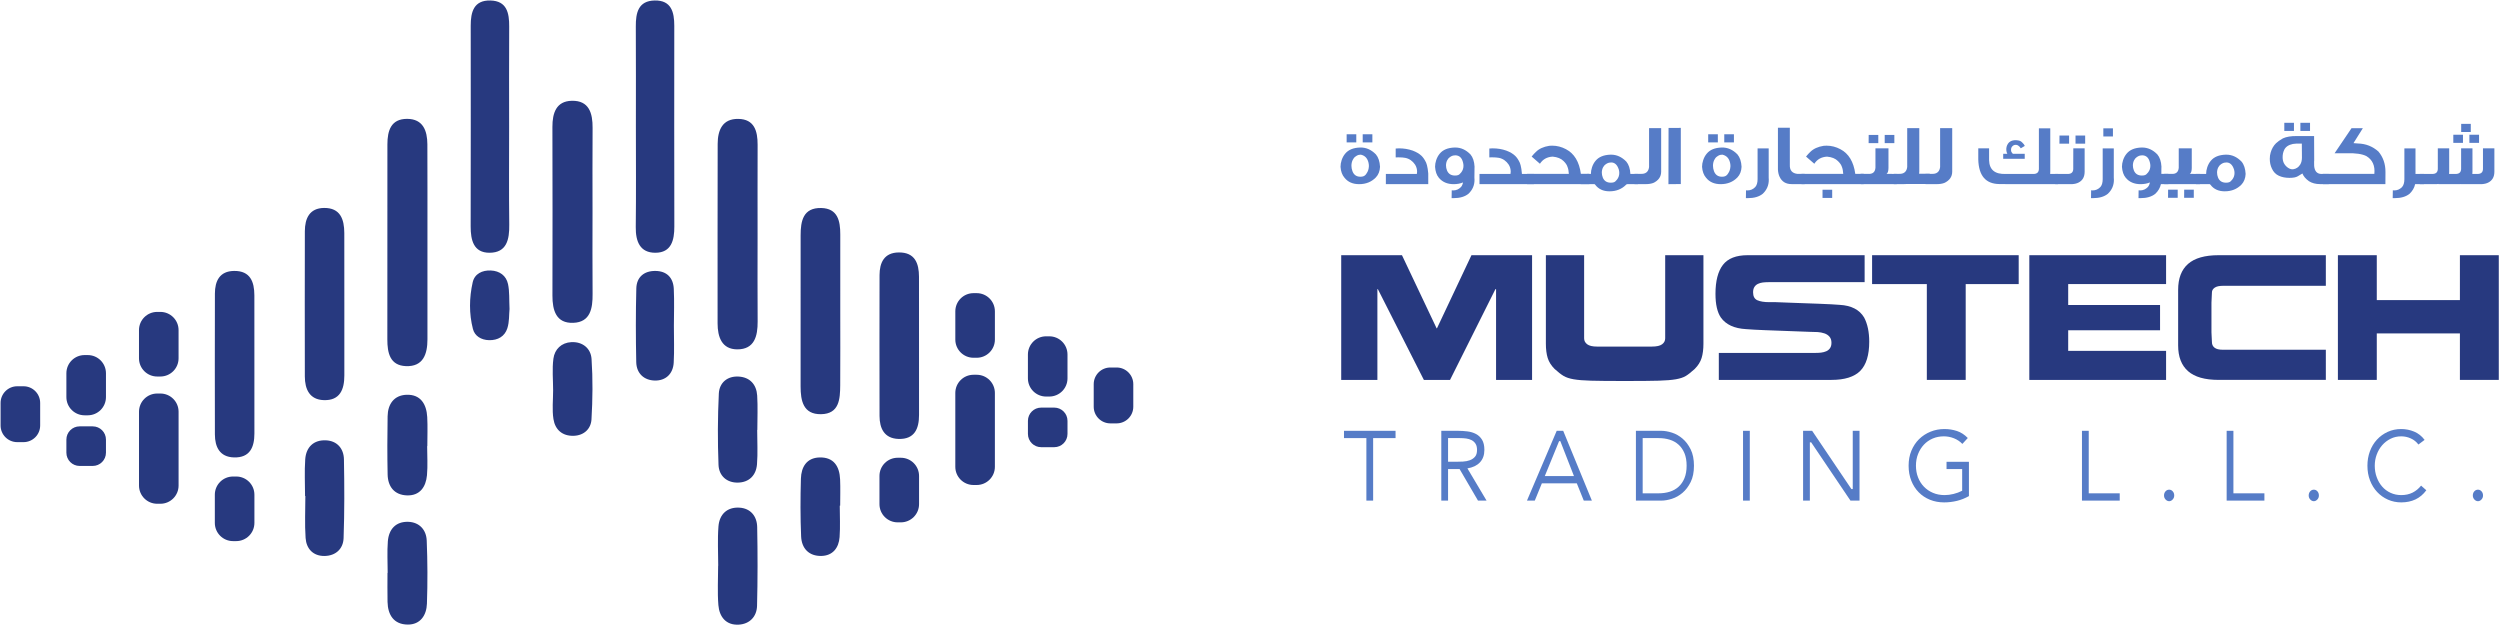 <?xml version="1.0" encoding="UTF-8" standalone="no"?>
<!-- Created with Inkscape (http://www.inkscape.org/) -->

<svg
   version="1.1"
   id="svg2"
   xml:space="preserve"
   width="266.667"
   height="66.667"
   viewBox="0 0 266.667 66.667"
   sodipodi:docname="mustech logo24.ai"
   xmlns:inkscape="http://www.inkscape.org/namespaces/inkscape"
   xmlns:sodipodi="http://sodipodi.sourceforge.net/DTD/sodipodi-0.dtd"
   xmlns="http://www.w3.org/2000/svg"
   xmlns:svg="http://www.w3.org/2000/svg"><defs
     id="defs6"><clipPath
       clipPathUnits="userSpaceOnUse"
       id="clipPath20"><path
         d="M 0,50 H 200 V 0 H 0 Z"
         id="path18" /></clipPath></defs><sodipodi:namedview
     id="namedview4"
     pagecolor="#ffffff"
     bordercolor="#666666"
     borderopacity="1.0"
     inkscape:pageshadow="2"
     inkscape:pageopacity="0.0"
     inkscape:pagecheckerboard="0" /><g
     id="g8"
     inkscape:groupmode="layer"
     inkscape:label="mustech logo24"
     transform="matrix(1.333,0,0,-1.333,0,66.667)"><g
       id="g10"
       transform="translate(116.033,19.613)"><path
         d="M 0,0 H -2.095 L -5.776,7.262 H -5.814 V 0 h -2.895 v 9.979 h 4.862 l 2.755,-5.815 0.038,-0.051 2.768,5.866 h 4.85 V 0 H 3.682 V 7.262 H 3.631 Z"
         style="fill:#27397f;fill-opacity:1;fill-rule:nonzero;stroke:none"
         id="path12" /></g><g
       id="g14"><g
         id="g16"
         clip-path="url(#clipPath20)"><g
           id="g22"
           transform="translate(126.762,29.592)"><path
             d="m 0,0 v -6.652 c 0,-0.196 0.082,-0.354 0.247,-0.477 0.165,-0.122 0.421,-0.183 0.768,-0.183 h 4.419 c 0.372,0 0.64,0.061 0.805,0.183 0.165,0.123 0.248,0.281 0.248,0.477 V 0 h 3.06 V -7.084 C 9.547,-7.532 9.498,-7.914 9.4,-8.228 9.304,-8.54 9.119,-8.832 8.849,-9.103 8.561,-9.365 8.321,-9.554 8.131,-9.668 7.94,-9.782 7.678,-9.869 7.344,-9.928 7.01,-9.987 6.548,-10.025 5.96,-10.042 5.372,-10.06 4.469,-10.067 3.25,-10.067 c -1.211,0 -2.112,0.007 -2.704,0.025 -0.593,0.017 -1.057,0.055 -1.391,0.114 -0.335,0.059 -0.6,0.148 -0.8,0.267 -0.199,0.118 -0.438,0.304 -0.717,0.558 -0.271,0.271 -0.455,0.563 -0.552,0.875 -0.098,0.314 -0.147,0.696 -0.147,1.144 V 0 Z"
             style="fill:#27397f;fill-opacity:1;fill-rule:nonzero;stroke:none"
             id="path24" /></g><g
           id="g26"
           transform="translate(149.576,22.673)"><path
             d="M 0,0 C 0,-1.075 -0.24,-1.854 -0.718,-2.337 -1.196,-2.818 -1.964,-3.06 -3.022,-3.06 h -9.014 v 2.159 h 7.693 c 0.178,0 0.341,0.007 0.489,0.024 0.149,0.018 0.287,0.054 0.413,0.108 0.127,0.055 0.228,0.138 0.304,0.248 0.076,0.11 0.115,0.254 0.115,0.431 0,0.203 -0.053,0.366 -0.159,0.489 -0.106,0.123 -0.243,0.212 -0.413,0.267 -0.169,0.055 -0.344,0.089 -0.526,0.102 -0.182,0.012 -0.404,0.019 -0.667,0.019 -0.161,0.009 -0.613,0.025 -1.359,0.051 -1.167,0.042 -1.9,0.07 -2.196,0.082 -0.296,0.013 -0.575,0.025 -0.838,0.038 -0.262,0.013 -0.486,0.027 -0.673,0.045 -0.939,0.051 -1.612,0.359 -2.018,0.927 -0.288,0.423 -0.432,1.053 -0.432,1.891 0,1.033 0.199,1.807 0.597,2.324 0.398,0.516 1.058,0.774 1.98,0.774 h 9.358 V 4.761 H -8.063 C -8.231,4.761 -8.384,4.752 -8.52,4.735 -8.655,4.718 -8.782,4.683 -8.9,4.627 -9.019,4.572 -9.114,4.489 -9.186,4.38 -9.258,4.27 -9.294,4.126 -9.294,3.948 c 0,-0.322 0.114,-0.533 0.343,-0.635 0.228,-0.101 0.546,-0.152 0.952,-0.152 h 0.267 0.253 C -7.326,3.153 -6.882,3.136 -6.146,3.11 -5.13,3.076 -4.425,3.051 -4.031,3.034 -3.638,3.017 -3.306,3.002 -3.035,2.99 -2.764,2.977 -2.54,2.962 -2.361,2.945 -1.431,2.894 -0.779,2.556 -0.406,1.93 -0.136,1.413 0,0.77 0,0"
             style="fill:#27397f;fill-opacity:1;fill-rule:nonzero;stroke:none"
             id="path28" /></g><g
           id="g30"
           transform="translate(157.295,19.613)"><path
             d="M 0,0 H -3.11 V 7.667 H -7.49 V 9.979 H 4.241 V 7.667 H 0 Z"
             style="fill:#27397f;fill-opacity:1;fill-rule:nonzero;stroke:none"
             id="path32" /></g><g
           id="g34"
           transform="translate(173.33,21.936)"><path
             d="m 0,0 v -2.324 h -7.656 -3.073 -0.215 v 9.979 h 0.128 3.16 H 0 V 5.345 H -7.833 V 3.669 h 7.351 V 1.65 H -7.833 V 0 Z"
             style="fill:#27397f;fill-opacity:1;fill-rule:nonzero;stroke:none"
             id="path36" /></g><g
           id="g38"
           transform="translate(174.295,25.39)"><path
             d="m 0,0 v 1.435 c 0,0.913 0.265,1.603 0.793,2.069 0.529,0.465 1.345,0.698 2.444,0.698 h 8.582 V 1.752 H 3.58 C 3.284,1.752 3.063,1.701 2.92,1.6 2.776,1.498 2.704,1.371 2.704,1.219 L 2.666,0.393 v -2.361 l 0.038,-0.787 c 0,-0.186 0.069,-0.335 0.209,-0.444 0.14,-0.111 0.362,-0.165 0.667,-0.165 h 8.239 V -5.776 H 3.237 c -1.099,0 -1.915,0.232 -2.444,0.698 C 0.265,-4.613 0,-3.928 0,-3.021 v 1.447 z"
             style="fill:#27397f;fill-opacity:1;fill-rule:nonzero;stroke:none"
             id="path40" /></g><g
           id="g42"
           transform="translate(190.19,23.333)"><path
             d="M 0,0 V -3.72 H -3.111 V 6.258 H 0 V 2.666 H 6.652 V 6.258 H 9.763 V -3.72 H 6.652 V 0 Z"
             style="fill:#27397f;fill-opacity:1;fill-rule:nonzero;stroke:none"
             id="path44" /></g><path
           d="m 109.044,39.269 h 0.773 v -0.652 h -0.773 z m -0.587,-1.79 c -0.087,-0.06 -0.159,-0.151 -0.218,-0.275 -0.064,-0.137 -0.097,-0.289 -0.097,-0.457 0,-0.14 0.026,-0.282 0.079,-0.429 0.11,-0.298 0.324,-0.447 0.638,-0.447 0.099,0 0.181,0.012 0.245,0.038 0.102,0.041 0.186,0.117 0.25,0.229 0.115,0.158 0.176,0.353 0.185,0.585 0,0.092 -0.012,0.189 -0.036,0.29 -0.087,0.346 -0.29,0.554 -0.611,0.624 -0.028,0 -0.058,-0.003 -0.088,-0.01 -0.102,0 -0.218,-0.049 -0.347,-0.148 m -0.699,1.79 h 0.772 v -0.652 h -0.772 z m 2.337,-3.455 c -0.349,-0.359 -0.794,-0.538 -1.337,-0.538 -0.507,0 -0.896,0.169 -1.167,0.509 -0.192,0.219 -0.299,0.513 -0.323,0.881 0,0.174 0.03,0.353 0.091,0.538 0.069,0.2 0.162,0.371 0.283,0.513 0.256,0.312 0.654,0.475 1.194,0.491 0.473,0.013 0.893,-0.171 1.264,-0.552 0.197,-0.235 0.306,-0.565 0.329,-0.99 -0.016,-0.35 -0.127,-0.633 -0.334,-0.852"
           style="fill:#567cc7;fill-opacity:1;fill-rule:nonzero;stroke:none"
           id="path46" /><g
           id="g48"
           transform="translate(111.683,38.127)"><path
             d="m 0,0 c 0.086,0.01 0.174,0.015 0.264,0.015 0.389,0 0.755,-0.061 1.097,-0.181 C 1.663,-0.28 1.9,-0.421 2.073,-0.59 2.209,-0.723 2.329,-0.903 2.435,-1.128 2.483,-1.236 2.527,-1.406 2.564,-1.637 2.592,-1.812 2.606,-1.931 2.606,-1.995 v -0.852 h -3.392 v 0.815 h 2.48 c 0.012,0.05 0.019,0.109 0.019,0.176 0,0.203 -0.053,0.39 -0.157,0.561 -0.202,0.298 -0.462,0.482 -0.784,0.548 -0.15,0.029 -0.331,0.042 -0.541,0.042 C 0.157,-0.705 0.08,-0.706 0,-0.709 Z"
             style="fill:#567cc7;fill-opacity:1;fill-rule:nonzero;stroke:none"
             id="path50" /></g><g
           id="g52"
           transform="translate(116.024,37.442)"><path
             d="m 0,0 c -0.087,-0.057 -0.159,-0.141 -0.218,-0.252 -0.065,-0.127 -0.097,-0.267 -0.097,-0.419 0,-0.13 0.026,-0.262 0.079,-0.395 0.111,-0.273 0.324,-0.41 0.638,-0.41 0.099,0 0.181,0.011 0.245,0.034 0.078,0.025 0.161,0.095 0.25,0.209 0.124,0.155 0.186,0.335 0.186,0.538 0,0.085 -0.013,0.174 -0.037,0.266 C 0.956,-0.054 0.753,0.136 0.435,0.143 0.407,0.143 0.377,0.139 0.347,0.133 0.245,0.133 0.129,0.089 0,0 M 1.046,-2.028 C 0.823,-2.121 0.575,-2.166 0.301,-2.166 c -0.506,0 -0.902,0.169 -1.186,0.509 -0.178,0.21 -0.28,0.503 -0.305,0.882 0,0.173 0.031,0.353 0.092,0.537 0.069,0.2 0.162,0.371 0.283,0.514 0.256,0.311 0.654,0.474 1.194,0.491 h 0.046 c 0.454,0 0.859,-0.185 1.218,-0.553 0.197,-0.235 0.307,-0.565 0.328,-0.989 0,-0.03 -0.001,-0.058 -0.004,-0.087 L 1.958,-1.638 c 0.006,-0.06 0.009,-0.119 0.009,-0.176 0,-0.441 -0.16,-0.814 -0.482,-1.118 C 1.198,-3.167 0.799,-3.285 0.286,-3.285 H 0.134 l 0.01,0.629 c 0.039,-0.007 0.078,-0.011 0.115,-0.011 0.244,0 0.452,0.092 0.625,0.272 0.08,0.092 0.134,0.215 0.162,0.367"
             style="fill:#567cc7;fill-opacity:1;fill-rule:nonzero;stroke:none"
             id="path54" /></g><g
           id="g56"
           transform="translate(118.389,35.281)"><path
             d="M 0,0 V 0.814 H 2.48 C 2.493,0.864 2.499,0.923 2.499,0.99 2.499,1.193 2.447,1.38 2.342,1.552 2.142,1.85 1.881,2.033 1.561,2.1 1.409,2.127 1.229,2.142 1.019,2.142 0.944,2.142 0.867,2.141 0.787,2.137 v 0.71 C 0.874,2.856 0.962,2.861 1.051,2.861 1.439,2.861 1.806,2.801 2.147,2.68 2.45,2.566 2.688,2.425 2.86,2.256 2.996,2.123 3.117,1.944 3.222,1.718 3.271,1.61 3.314,1.44 3.352,1.209 3.379,1.035 3.393,0.916 3.393,0.852 V 0.814 H 4.355 L 4.355,0 Z"
             style="fill:#567cc7;fill-opacity:1;fill-rule:nonzero;stroke:none"
             id="path58" /></g><g
           id="g60"
           transform="translate(122.198,35.281)"><path
             d="M 0,0 V 0.818 H 3.342 C 3.329,1.047 3.294,1.233 3.234,1.375 3.188,1.528 3.084,1.683 2.921,1.842 2.72,2.045 2.428,2.164 2.045,2.199 1.595,2.174 1.256,1.983 1.027,1.628 L 0.365,2.204 C 0.482,2.35 0.594,2.472 0.698,2.57 0.955,2.828 1.314,2.992 1.777,3.065 1.854,3.072 1.932,3.075 2.009,3.075 2.391,3.075 2.759,2.981 3.11,2.794 3.776,2.445 4.174,1.787 4.304,0.818 L 4.979,0.823 V 0 Z"
             style="fill:#567cc7;fill-opacity:1;fill-rule:nonzero;stroke:none"
             id="path62" /></g><g
           id="g64"
           transform="translate(128.492,36.87)"><path
             d="m 0,0 c -0.087,-0.057 -0.159,-0.141 -0.218,-0.252 -0.064,-0.127 -0.096,-0.267 -0.096,-0.419 0,-0.13 0.025,-0.262 0.078,-0.395 0.111,-0.273 0.324,-0.41 0.639,-0.41 0.099,0 0.18,0.011 0.245,0.034 0.078,0.025 0.161,0.095 0.25,0.209 0.123,0.155 0.185,0.335 0.185,0.538 0,0.086 -0.013,0.174 -0.037,0.266 C 0.926,-0.048 0.722,0.143 0.436,0.143 0.407,0.143 0.378,0.14 0.348,0.133 0.245,0.133 0.13,0.089 0,0 M 2.578,-1.59 H 1.772 C 1.708,-1.59 1.663,-1.603 1.639,-1.628 1.29,-1.986 0.844,-2.166 0.301,-2.166 c -0.506,0 -0.89,0.18 -1.153,0.538 -0.024,0.032 -0.056,0.045 -0.096,0.038 h -1.056 v 0.814 h 0.815 c 0,0.174 0.031,0.354 0.092,0.538 0.068,0.2 0.161,0.371 0.283,0.514 0.255,0.311 0.654,0.474 1.194,0.491 h 0.046 c 0.453,0 0.859,-0.185 1.218,-0.553 0.197,-0.235 0.306,-0.565 0.328,-0.99 h 0.606 z"
             style="fill:#567cc7;fill-opacity:1;fill-rule:nonzero;stroke:none"
             id="path66" /></g><g
           id="g68"
           transform="translate(131.959,39.76)"><path
             d="m 0,0 h 0.967 v -3.48 c 0,-0.41 -0.212,-0.713 -0.638,-0.909 -0.167,-0.06 -0.355,-0.091 -0.565,-0.091 h -0.93 v 0.819 h 0.389 c 0.061,-0.006 0.148,-0.005 0.258,0.005 0.306,0.031 0.479,0.212 0.519,0.543 z"
             style="fill:#567cc7;fill-opacity:1;fill-rule:nonzero;stroke:none"
             id="path70" /></g><g
           id="g72"
           transform="translate(133.518,39.774)"><path
             d="m 0,0 0.981,0.005 v -4.494 l -0.99,-0.01 z"
             style="fill:#567cc7;fill-opacity:1;fill-rule:nonzero;stroke:none"
             id="path74" /></g><path
           d="m 137.976,39.269 h 0.773 v -0.652 h -0.773 z m -0.588,-1.79 c -0.086,-0.06 -0.16,-0.151 -0.218,-0.275 -0.065,-0.137 -0.097,-0.289 -0.097,-0.457 0,-0.14 0.027,-0.282 0.079,-0.429 0.111,-0.298 0.324,-0.447 0.639,-0.447 0.099,0 0.18,0.012 0.245,0.038 0.102,0.041 0.185,0.117 0.25,0.229 0.114,0.158 0.175,0.353 0.185,0.585 0,0.092 -0.013,0.189 -0.037,0.29 -0.086,0.346 -0.291,0.554 -0.612,0.624 -0.027,0 -0.056,-0.003 -0.087,-0.01 -0.102,0 -0.217,-0.049 -0.347,-0.148 m -0.699,1.79 h 0.772 v -0.652 h -0.772 z m 2.337,-3.455 c -0.348,-0.359 -0.795,-0.538 -1.338,-0.538 -0.505,0 -0.894,0.169 -1.166,0.509 -0.191,0.219 -0.299,0.513 -0.324,0.881 0,0.174 0.031,0.353 0.093,0.538 0.067,0.2 0.162,0.371 0.282,0.513 0.256,0.312 0.654,0.475 1.195,0.491 0.471,0.013 0.892,-0.171 1.263,-0.552 0.197,-0.235 0.307,-0.565 0.328,-0.99 -0.015,-0.35 -0.126,-0.633 -0.333,-0.852"
           style="fill:#567cc7;fill-opacity:1;fill-rule:nonzero;stroke:none"
           id="path76" /><g
           id="g78"
           transform="translate(140.642,38.137)"><path
             d="m 0,0 h 0.889 v -2.338 c 0.006,-0.06 0.008,-0.119 0.008,-0.176 0,-0.438 -0.16,-0.809 -0.481,-1.114 C 0.129,-3.862 -0.271,-3.98 -0.782,-3.98 h -0.153 l 0.009,0.628 c 0.04,-0.006 0.079,-0.009 0.115,-0.009 0.245,0 0.453,0.09 0.625,0.271 C -0.062,-2.95 0,-2.739 0,-2.457 Z"
             style="fill:#567cc7;fill-opacity:1;fill-rule:nonzero;stroke:none"
             id="path80" /></g><g
           id="g82"
           transform="translate(142.27,39.789)"><path
             d="M 0,0 H 0.953 V -2.971 C 0.935,-3.402 1.136,-3.642 1.555,-3.69 h 0.588 v -0.818 h -1.05 c -0.457,0 -0.777,0.195 -0.959,0.585 C 0.057,-3.761 0.012,-3.567 0,-3.342 Z"
             style="fill:#567cc7;fill-opacity:1;fill-rule:nonzero;stroke:none"
             id="path84" /></g><path
           d="m 145.839,34.828 h 0.773 v -0.652 h -0.773 z m -1.685,0.452 v 0.82 h 3.342 c -0.013,0.228 -0.048,0.414 -0.106,0.556 -0.047,0.153 -0.152,0.308 -0.316,0.466 -0.2,0.204 -0.492,0.323 -0.874,0.357 -0.451,-0.024 -0.79,-0.215 -1.018,-0.57 l -0.663,0.575 c 0.118,0.147 0.229,0.269 0.334,0.367 0.256,0.257 0.616,0.422 1.079,0.495 0.077,0.007 0.154,0.01 0.231,0.01 0.383,0 0.75,-0.094 1.102,-0.281 0.666,-0.349 1.064,-1.008 1.194,-1.975 l 0.675,0.004 V 35.28 Z"
           style="fill:#567cc7;fill-opacity:1;fill-rule:nonzero;stroke:none"
           id="path86" /><path
           d="m 150.814,39.213 h 0.772 v -0.652 h -0.772 z m -1.282,0 h 0.769 v -0.652 h -0.774 z m 0.541,-1.071 h 1.042 v -1.576 c -0.003,-0.251 -0.056,-0.406 -0.157,-0.466 l 0.818,-0.005 V 35.28 h -2.869 v 0.82 h 0.565 c 0.37,-0.03 0.571,0.132 0.601,0.485 z"
           style="fill:#567cc7;fill-opacity:1;fill-rule:nonzero;stroke:none"
           id="path88" /><g
           id="g90"
           transform="translate(152.601,35.29)"><path
             d="M 0,0 C -0.077,-0.006 -0.159,-0.01 -0.245,-0.01 H -1.06 v 0.82 h 0.296 c 0.062,-0.007 0.149,-0.005 0.259,0.004 0.306,0.032 0.479,0.212 0.519,0.543 V 4.47 H 0.981 V 0.99 C 0.981,0.93 0.977,0.873 0.967,0.819 H 1.819 L 1.833,0 Z"
             style="fill:#567cc7;fill-opacity:1;fill-rule:nonzero;stroke:none"
             id="path92" /></g><g
           id="g94"
           transform="translate(155.248,39.76)"><path
             d="m 0,0 h 0.968 v -3.48 c 0,-0.41 -0.213,-0.713 -0.639,-0.909 -0.167,-0.06 -0.355,-0.091 -0.565,-0.091 h -0.93 v 0.819 h 0.389 c 0.061,-0.006 0.148,-0.005 0.259,0.005 0.305,0.031 0.478,0.212 0.518,0.543 z"
             style="fill:#567cc7;fill-opacity:1;fill-rule:nonzero;stroke:none"
             id="path96" /></g><g
           id="g98"
           transform="translate(162.019,37.708)"><path
             d="M 0,0 V -0.4 H -1.723 V 0 h 0.329 c -0.043,0.083 -0.067,0.162 -0.074,0.238 -0.015,0.101 -0.011,0.206 0.014,0.315 0.056,0.196 0.151,0.337 0.287,0.423 0.127,0.082 0.292,0.119 0.495,0.109 C -0.563,1.079 -0.474,1.063 -0.4,1.038 -0.328,1.012 -0.261,0.966 -0.199,0.9 -0.094,0.804 -0.027,0.714 0.005,0.628 l -0.32,-0.19 C -0.371,0.533 -0.446,0.611 -0.542,0.671 -0.606,0.706 -0.675,0.72 -0.745,0.714 -0.835,0.711 -0.915,0.674 -0.986,0.604 -1.073,0.519 -1.108,0.401 -1.093,0.252 -1.086,0.17 -1.04,0.086 -0.954,0 Z m 2.036,-1.614 h 0.63 v -0.814 h -4.097 l -0.606,0.005 c -1.086,0.013 -1.647,0.668 -1.68,1.966 v 0.89 h 0.865 v -0.947 c 0.022,-0.772 0.472,-1.138 1.352,-1.1 h 2.171 c 0.296,-0.009 0.45,0.119 0.463,0.385 v 3.267 h 0.911 v -3.471 c 0,-0.064 -0.003,-0.124 -0.009,-0.181"
             style="fill:#567cc7;fill-opacity:1;fill-rule:nonzero;stroke:none"
             id="path100" /></g><path
           d="m 166.083,39.169 h 0.772 v -0.652 h -0.772 z m -1.282,0 h 0.768 v -0.651 h -0.773 z m 1.105,-1.027 h 0.907 v -1.867 c 0,-0.415 -0.163,-0.706 -0.49,-0.871 -0.136,-0.07 -0.299,-0.111 -0.49,-0.124 h -1.375 v 0.815 h 0.98 c 0.297,-0.01 0.452,0.119 0.464,0.385 v 0.438 z"
           style="fill:#567cc7;fill-opacity:1;fill-rule:nonzero;stroke:none"
           id="path102" /><path
           d="m 168.309,39.746 h 0.769 v -0.652 h -0.769 z m -0.051,-1.609 h 0.888 V 35.8 c 0.006,-0.061 0.009,-0.119 0.009,-0.177 0,-0.438 -0.16,-0.809 -0.48,-1.113 -0.288,-0.236 -0.688,-0.353 -1.199,-0.353 h -0.153 l 0.009,0.629 c 0.04,-0.007 0.078,-0.011 0.116,-0.011 0.243,0 0.451,0.091 0.625,0.272 0.123,0.14 0.185,0.351 0.185,0.634 z"
           style="fill:#567cc7;fill-opacity:1;fill-rule:nonzero;stroke:none"
           id="path104" /><g
           id="g106"
           transform="translate(170.988,37.442)"><path
             d="m 0,0 c -0.087,-0.057 -0.158,-0.141 -0.217,-0.252 -0.065,-0.127 -0.097,-0.267 -0.097,-0.419 0,-0.13 0.025,-0.262 0.078,-0.395 0.111,-0.273 0.325,-0.41 0.638,-0.41 0.099,0 0.181,0.011 0.245,0.034 0.079,0.025 0.162,0.095 0.25,0.209 0.124,0.155 0.186,0.335 0.186,0.538 0,0.085 -0.012,0.174 -0.037,0.266 C 0.957,-0.054 0.753,0.136 0.436,0.143 0.407,0.143 0.378,0.139 0.347,0.133 0.246,0.133 0.13,0.089 0,0 M 1.046,-2.028 C 0.824,-2.121 0.575,-2.166 0.301,-2.166 c -0.506,0 -0.902,0.169 -1.185,0.509 -0.178,0.21 -0.28,0.503 -0.305,0.882 0,0.173 0.031,0.353 0.091,0.537 0.069,0.2 0.163,0.371 0.284,0.514 0.256,0.311 0.654,0.474 1.194,0.491 h 0.046 c 0.454,0 0.859,-0.185 1.218,-0.553 0.197,-0.235 0.306,-0.565 0.328,-0.989 0,-0.03 -0.002,-0.058 -0.005,-0.087 l -0.004,-0.48 h 0.559 l 0.005,-0.82 H 1.93 C 1.865,-2.453 1.718,-2.71 1.485,-2.932 1.198,-3.167 0.799,-3.285 0.287,-3.285 H 0.135 l 0.009,0.629 c 0.04,-0.007 0.079,-0.011 0.115,-0.011 0.244,0 0.452,0.092 0.625,0.272 0.08,0.092 0.135,0.215 0.162,0.367"
             style="fill:#567cc7;fill-opacity:1;fill-rule:nonzero;stroke:none"
             id="path108" /></g><g
           id="g110"
           transform="translate(174.779,34.837)"><path
             d="m 0,0 h 0.769 v -0.652 h -0.774 z m -1.287,0 h 0.768 v -0.652 h -0.773 z m 0.851,3.304 H 0.606 V 1.729 C 0.604,1.478 0.551,1.322 0.449,1.262 L 1.268,1.257 V 0.443 h -2.87 v 0.819 h 0.565 c 0.37,-0.029 0.571,0.134 0.601,0.486 z"
             style="fill:#567cc7;fill-opacity:1;fill-rule:nonzero;stroke:none"
             id="path112" /></g><g
           id="g114"
           transform="translate(177.723,36.87)"><path
             d="m 0,0 c -0.087,-0.057 -0.159,-0.141 -0.218,-0.252 -0.064,-0.127 -0.096,-0.267 -0.096,-0.419 0,-0.13 0.025,-0.262 0.078,-0.395 0.111,-0.273 0.324,-0.41 0.639,-0.41 0.099,0 0.18,0.011 0.245,0.034 0.077,0.025 0.161,0.095 0.249,0.209 0.124,0.155 0.186,0.335 0.186,0.538 0,0.086 -0.013,0.174 -0.037,0.266 C 0.926,-0.048 0.722,0.143 0.435,0.143 0.407,0.143 0.378,0.14 0.348,0.133 0.245,0.133 0.13,0.089 0,0 M 1.639,-1.628 C 1.29,-1.986 0.844,-2.166 0.301,-2.166 c -0.506,0 -0.891,0.18 -1.153,0.538 -0.024,0.032 -0.057,0.045 -0.096,0.038 h -1.056 v 0.814 h 0.815 c 0,0.174 0.031,0.354 0.092,0.538 0.068,0.2 0.161,0.371 0.283,0.514 0.255,0.311 0.654,0.474 1.194,0.491 H 0.426 C 0.879,0.767 1.285,0.582 1.643,0.214 1.841,-0.021 1.95,-0.351 1.972,-0.776 1.956,-1.125 1.845,-1.409 1.639,-1.628"
             style="fill:#567cc7;fill-opacity:1;fill-rule:nonzero;stroke:none"
             id="path116" /></g><path
           d="m 184.077,40.188 h 0.772 v -0.652 h -0.772 z m -1.287,0 h 0.773 v -0.652 h -0.773 z m 1.403,-1.666 c -0.305,0.013 -0.545,0.003 -0.718,-0.028 -0.355,-0.076 -0.587,-0.238 -0.699,-0.486 -0.08,-0.174 -0.12,-0.363 -0.12,-0.566 0,-0.184 0.032,-0.343 0.097,-0.476 0.077,-0.149 0.183,-0.272 0.319,-0.367 0.146,-0.104 0.289,-0.147 0.431,-0.129 0.244,0.036 0.431,0.162 0.564,0.381 0.089,0.15 0.134,0.333 0.134,0.553 0,0.072 -0.002,0.446 -0.008,1.118 m 2.16,-3.242 h -0.689 c -0.361,0 -0.663,0.08 -0.907,0.238 -0.259,0.188 -0.432,0.393 -0.518,0.614 -0.17,-0.108 -0.293,-0.182 -0.37,-0.223 -0.139,-0.086 -0.361,-0.128 -0.667,-0.128 -0.324,0 -0.608,0.056 -0.853,0.171 -0.247,0.114 -0.431,0.306 -0.553,0.575 -0.112,0.233 -0.167,0.491 -0.167,0.777 0,0.18 0.022,0.347 0.069,0.5 0.086,0.301 0.23,0.55 0.43,0.747 0.121,0.12 0.305,0.251 0.552,0.39 0.273,0.127 0.642,0.189 1.105,0.185 h 1.389 l 0.009,-1.937 c -0.009,0 -0.011,-0.152 -0.004,-0.457 0.037,-0.406 0.217,-0.618 0.541,-0.637 h 0.633 z"
           style="fill:#567cc7;fill-opacity:1;fill-rule:nonzero;stroke:none"
           id="path118" /><g
           id="g120"
           transform="translate(185.868,36.099)"><path
             d="M 0,0 H 4.128 C 4.193,0.653 3.98,1.128 3.49,1.423 3.15,1.595 2.627,1.67 1.921,1.652 L 0.944,1.647 2.301,3.656 H 3.208 L 2.457,2.461 C 2.574,2.458 2.692,2.448 2.81,2.432 3.441,2.417 3.991,2.201 4.457,1.785 4.83,1.338 5.017,0.798 5.017,0.167 V 0.104 L 5.012,-0.819 H 0.014 Z"
             style="fill:#567cc7;fill-opacity:1;fill-rule:nonzero;stroke:none"
             id="path122" /></g><g
           id="g124"
           transform="translate(193.26,35.281)"><path
             d="m 0,0 c -0.062,-0.292 -0.211,-0.549 -0.444,-0.771 -0.287,-0.235 -0.687,-0.353 -1.2,-0.353 h -0.152 l 0.01,0.629 c 0.039,-0.006 0.078,-0.01 0.115,-0.01 0.244,0 0.451,0.091 0.625,0.272 0.123,0.139 0.185,0.35 0.185,0.633 V 2.856 H 0.028 V 0.814 h 0.68 L 0.708,0 Z"
             style="fill:#567cc7;fill-opacity:1;fill-rule:nonzero;stroke:none"
             id="path126" /></g><path
           d="m 197.601,39.231 h 0.773 v -0.652 h -0.773 z m -0.657,0.872 h 0.769 v -0.652 h -0.769 z m -0.63,-0.872 h 0.773 v -0.652 h -0.773 z m 1.523,-3.136 h 0.389 c 0.295,-0.01 0.45,0.119 0.462,0.385 v 1.662 h 0.913 v -1.867 c 0,-0.415 -0.165,-0.706 -0.491,-0.871 -0.136,-0.07 -0.3,-0.111 -0.491,-0.124 h -1.698 v 0.005 c -0.016,-0.003 -0.033,-0.005 -0.052,-0.005 h -1.744 v 0.015 c -0.04,-0.007 -0.08,-0.011 -0.12,-0.015 h -1.375 v 0.815 h 0.981 c 0.296,-0.01 0.45,0.119 0.463,0.385 v 1.662 h 0.911 v -1.867 c 0,-0.063 -0.003,-0.123 -0.009,-0.18 h 0.5 c 0.296,-0.01 0.451,0.119 0.463,0.385 v 1.662 h 0.908 v -1.867 c 0,-0.063 -0.004,-0.123 -0.01,-0.18"
           style="fill:#567cc7;fill-opacity:1;fill-rule:nonzero;stroke:none"
           id="path128" /><g
           id="g130"
           transform="translate(111.672,14.956)"><path
             d="M 0,0 H -1.793 V -5.002 H -2.334 V 0 H -4.126 V 0.583 H 0 Z"
             style="fill:#567cc7;fill-opacity:1;fill-rule:nonzero;stroke:none"
             id="path132" /></g><g
           id="g134"
           transform="translate(115.874,14.956)"><path
             d="m 0,0 v -1.894 h 0.626 c 0.183,0 0.373,0.005 0.571,0.016 0.199,0.011 0.381,0.046 0.546,0.107 0.165,0.06 0.302,0.153 0.412,0.28 0.11,0.126 0.163,0.307 0.163,0.544 0,0.205 -0.039,0.369 -0.118,0.493 -0.078,0.123 -0.182,0.22 -0.312,0.288 -0.13,0.068 -0.276,0.113 -0.439,0.135 C 1.286,-0.011 1.121,0 0.953,0 Z M -0.541,-5.002 V 0.583 H 0.793 C 1.048,0.583 1.301,0.567 1.552,0.536 1.804,0.505 2.03,0.436 2.23,0.331 2.432,0.226 2.595,0.071 2.72,-0.131 2.844,-0.333 2.906,-0.605 2.906,-0.947 2.906,-1.357 2.788,-1.688 2.551,-1.941 2.315,-2.193 1.98,-2.354 1.549,-2.423 L 3.081,-5.002 H 2.395 L 0.923,-2.478 H 0 v -2.524 z"
             style="fill:#567cc7;fill-opacity:1;fill-rule:nonzero;stroke:none"
             id="path136" /></g><g
           id="g138"
           transform="translate(124.858,14.711)"><path
             d="M 0,0 H -0.1 L -1.243,-2.792 H 1.09 Z M -0.29,0.828 H 0.229 L 2.524,-4.757 H 1.876 L 1.319,-3.376 H -1.479 L -2.044,-4.757 H -2.67 Z"
             style="fill:#567cc7;fill-opacity:1;fill-rule:nonzero;stroke:none"
             id="path140" /></g><g
           id="g142"
           transform="translate(131.447,14.956)"><path
             d="m 0,0 v -4.419 h 1.274 c 0.321,0 0.617,0.042 0.888,0.127 0.273,0.084 0.509,0.217 0.71,0.398 0.201,0.181 0.358,0.412 0.473,0.691 0.114,0.278 0.172,0.61 0.172,0.994 0,0.389 -0.058,0.722 -0.172,0.997 C 3.23,-0.936 3.073,-0.707 2.872,-0.525 2.671,-0.344 2.435,-0.211 2.162,-0.127 1.891,-0.043 1.595,0 1.274,0 Z M -0.541,-5.002 V 0.583 H 1.495 C 1.754,0.583 2.037,0.534 2.342,0.437 2.647,0.34 2.929,0.181 3.188,-0.04 3.448,-0.261 3.665,-0.549 3.841,-0.903 4.016,-1.259 4.104,-1.694 4.104,-2.209 4.104,-2.726 4.016,-3.16 3.841,-3.516 3.665,-3.87 3.448,-4.158 3.188,-4.379 2.929,-4.6 2.647,-4.759 2.342,-4.856 2.037,-4.953 1.754,-5.002 1.495,-5.002 Z"
             style="fill:#567cc7;fill-opacity:1;fill-rule:nonzero;stroke:none"
             id="path144" /></g><path
           d="m 139.478,15.539 h 0.541 V 9.954 h -0.541 z"
           style="fill:#567cc7;fill-opacity:1;fill-rule:nonzero;stroke:none"
           id="path146" /><g
           id="g148"
           transform="translate(144.283,15.539)"><path
             d="M 0,0 H 0.725 L 3.867,-4.662 H 3.974 V 0 H 4.516 V -5.585 H 3.791 L 0.648,-0.923 H 0.542 V -5.585 H 0 Z"
             style="fill:#567cc7;fill-opacity:1;fill-rule:nonzero;stroke:none"
             id="path150" /></g><g
           id="g152"
           transform="translate(157.554,13.062)"><path
             d="m 0,0 v -2.746 c -0.305,-0.173 -0.625,-0.301 -0.961,-0.383 -0.335,-0.081 -0.677,-0.122 -1.022,-0.122 -0.412,0 -0.791,0.071 -1.14,0.213 -0.349,0.142 -0.648,0.343 -0.899,0.6 -0.252,0.257 -0.45,0.567 -0.592,0.927 -0.142,0.361 -0.213,0.758 -0.213,1.196 0,0.441 0.075,0.842 0.224,1.203 0.151,0.359 0.355,0.668 0.614,0.923 0.26,0.253 0.563,0.453 0.912,0.595 0.348,0.142 0.721,0.213 1.117,0.213 0.352,0 0.685,-0.053 1.003,-0.158 0.317,-0.105 0.606,-0.292 0.865,-0.56 L -0.526,1.428 c -0.183,0.194 -0.406,0.343 -0.667,0.449 -0.262,0.105 -0.533,0.158 -0.812,0.158 -0.321,0 -0.617,-0.057 -0.89,-0.173 C -3.166,1.746 -3.401,1.582 -3.6,1.372 -3.798,1.162 -3.954,0.913 -4.068,0.627 -4.183,0.34 -4.24,0.026 -4.24,-0.315 c 0,-0.337 0.055,-0.649 0.168,-0.936 0.111,-0.287 0.269,-0.535 0.472,-0.745 0.204,-0.21 0.446,-0.375 0.725,-0.493 0.28,-0.118 0.589,-0.178 0.931,-0.178 0.228,0 0.465,0.03 0.713,0.091 0.246,0.06 0.476,0.146 0.69,0.257 v 1.735 H -1.792 V 0 Z"
             style="fill:#567cc7;fill-opacity:1;fill-rule:nonzero;stroke:none"
             id="path154" /></g><g
           id="g156"
           transform="translate(166.599,15.539)"><path
             d="M 0,0 H 0.542 V -5.002 H 3.021 V -5.585 H 0 Z"
             style="fill:#567cc7;fill-opacity:1;fill-rule:nonzero;stroke:none"
             id="path158" /></g><g
           id="g160"
           transform="translate(173.577,10.829)"><path
             d="M 0,0 C 0.112,0 0.208,-0.044 0.286,-0.134 0.365,-0.223 0.404,-0.333 0.404,-0.465 0.404,-0.592 0.362,-0.699 0.278,-0.788 0.194,-0.877 0.102,-0.922 0,-0.922 c -0.106,0 -0.202,0.045 -0.286,0.134 -0.083,0.089 -0.126,0.196 -0.126,0.323 0,0.132 0.04,0.242 0.119,0.331 C -0.215,-0.044 -0.116,0 0,0"
             style="fill:#567cc7;fill-opacity:1;fill-rule:nonzero;stroke:none"
             id="path162" /></g><g
           id="g164"
           transform="translate(178.177,15.539)"><path
             d="m 0,0 h 0.541 v -5.002 h 2.48 V -5.585 H 0 Z"
             style="fill:#567cc7;fill-opacity:1;fill-rule:nonzero;stroke:none"
             id="path166" /></g><g
           id="g168"
           transform="translate(185.154,10.829)"><path
             d="M 0,0 C 0.112,0 0.208,-0.044 0.287,-0.134 0.365,-0.223 0.404,-0.333 0.404,-0.465 0.404,-0.592 0.362,-0.699 0.278,-0.788 0.194,-0.877 0.102,-0.922 0,-0.922 c -0.106,0 -0.202,0.045 -0.286,0.134 -0.083,0.089 -0.126,0.196 -0.126,0.323 0,0.132 0.04,0.242 0.119,0.331 C -0.214,-0.044 -0.116,0 0,0"
             style="fill:#567cc7;fill-opacity:1;fill-rule:nonzero;stroke:none"
             id="path170" /></g><g
           id="g172"
           transform="translate(194.017,14.813)"><path
             d="m 0,0 -0.495,-0.371 c -0.162,0.216 -0.366,0.38 -0.61,0.489 -0.245,0.111 -0.499,0.166 -0.763,0.166 -0.31,0 -0.595,-0.064 -0.854,-0.193 -0.259,-0.129 -0.483,-0.302 -0.672,-0.517 -0.187,-0.216 -0.334,-0.466 -0.438,-0.75 -0.105,-0.284 -0.156,-0.581 -0.156,-0.89 0,-0.327 0.051,-0.633 0.156,-0.919 0.104,-0.287 0.249,-0.537 0.435,-0.75 0.185,-0.213 0.409,-0.38 0.671,-0.501 0.262,-0.121 0.548,-0.182 0.858,-0.182 0.341,0 0.642,0.066 0.904,0.197 0.262,0.132 0.489,0.319 0.683,0.561 l 0.419,-0.371 c -0.244,-0.331 -0.534,-0.575 -0.869,-0.734 -0.336,-0.158 -0.715,-0.237 -1.137,-0.237 -0.381,0 -0.737,0.074 -1.068,0.221 -0.331,0.147 -0.618,0.351 -0.862,0.612 -0.243,0.26 -0.434,0.569 -0.571,0.927 -0.138,0.357 -0.206,0.75 -0.206,1.176 0,0.41 0.065,0.794 0.198,1.151 0.132,0.357 0.318,0.668 0.561,0.931 0.241,0.262 0.527,0.47 0.857,0.623 0.331,0.153 0.694,0.229 1.091,0.229 0.356,0 0.699,-0.068 1.03,-0.205 C -0.508,0.525 -0.229,0.306 0,0"
             style="fill:#567cc7;fill-opacity:1;fill-rule:nonzero;stroke:none"
             id="path174" /></g><g
           id="g176"
           transform="translate(198.288,10.829)"><path
             d="M 0,0 C 0.111,0 0.207,-0.044 0.286,-0.134 0.364,-0.223 0.404,-0.333 0.404,-0.465 0.404,-0.592 0.362,-0.699 0.277,-0.788 0.194,-0.877 0.102,-0.922 0,-0.922 c -0.107,0 -0.202,0.045 -0.286,0.134 -0.084,0.089 -0.126,0.196 -0.126,0.323 0,0.132 0.039,0.242 0.118,0.331 C -0.215,-0.044 -0.117,0 0,0"
             style="fill:#567cc7;fill-opacity:1;fill-rule:nonzero;stroke:none"
             id="path178" /></g><g
           id="g180"
           transform="translate(73.538,27.869)"><path
             d="M 0,0 C -0.004,1.062 -0.316,1.957 -1.62,1.943 -2.788,1.931 -3.154,1.126 -3.157,0.131 c -0.01,-3.756 -0.007,-7.513 -10e-4,-11.268 0.002,-1 0.382,-1.809 1.524,-1.843 1.288,-0.039 1.638,0.833 1.637,1.916 -0.002,1.844 0,3.688 -0.001,5.532 C 0.002,-3.688 0.008,-1.844 0,0 m -53.184,-1.479 c -0.004,1.062 -0.317,1.957 -1.62,1.943 -1.169,-0.013 -1.535,-0.817 -1.537,-1.813 -0.01,-3.756 -0.008,-7.512 -10e-4,-11.268 0.002,-1 0.381,-1.808 1.524,-1.842 1.288,-0.039 1.638,0.833 1.637,1.917 -0.002,1.843 -0.001,3.687 -0.001,5.531 0,1.844 0.005,3.688 -0.002,5.532 m 0,0 c -0.004,1.062 -0.317,1.957 -1.62,1.943 -1.169,-0.013 -1.535,-0.817 -1.537,-1.813 -0.01,-3.756 -0.008,-7.512 -10e-4,-11.268 0.002,-1 0.381,-1.808 1.524,-1.842 1.288,-0.039 1.638,0.833 1.637,1.917 -0.002,1.843 -0.001,3.687 -0.001,5.531 0,1.844 0.005,3.688 -0.002,5.532 m 20.297,0.892 c -0.144,0.677 -0.675,1.056 -1.373,1.086 -0.69,0.03 -1.301,-0.259 -1.455,-0.949 -0.276,-1.232 -0.297,-2.504 0.02,-3.731 0.144,-0.564 0.658,-0.88 1.288,-0.896 0.712,-0.017 1.258,0.304 1.467,0.955 0.166,0.518 0.13,1.1 0.174,1.54 -0.037,0.746 0.008,1.389 -0.121,1.995 m 3.636,-10.807 c 0.133,-0.845 0.711,-1.367 1.627,-1.335 0.829,0.03 1.371,0.564 1.416,1.312 0.094,1.609 0.114,3.234 0.005,4.841 -0.056,0.841 -0.717,1.388 -1.617,1.342 -0.791,-0.04 -1.335,-0.566 -1.435,-1.321 -0.109,-0.828 -0.024,-1.682 -0.023,-2.526 0.002,-0.772 -0.092,-1.559 0.027,-2.313 m 9.63,10.415 c -0.041,0.904 -0.562,1.437 -1.479,1.443 -0.903,0.006 -1.497,-0.496 -1.52,-1.401 -0.051,-1.965 -0.045,-3.932 -0.006,-5.896 0.019,-0.911 0.632,-1.456 1.485,-1.474 0.866,-0.019 1.461,0.527 1.513,1.433 0.055,0.98 0.013,1.965 0.015,2.948 0.003,0.982 0.038,1.967 -0.008,2.947 m 13.314,-17.339 c 0,0.7 0.025,1.401 -0.006,2.101 -0.045,1.043 -0.505,1.787 -1.647,1.756 -1.037,-0.029 -1.463,-0.773 -1.489,-1.699 -0.044,-1.539 -0.048,-3.083 0.017,-4.622 0.042,-0.965 0.631,-1.583 1.625,-1.56 0.905,0.02 1.389,0.642 1.453,1.505 0.062,0.835 0.014,1.678 0.014,2.519 z m -33.036,4.762 c 0,0.776 0.034,1.556 -0.008,2.329 -0.057,1.039 -0.536,1.826 -1.667,1.781 -0.991,-0.04 -1.487,-0.748 -1.503,-1.719 -0.027,-1.552 -0.031,-3.106 10e-4,-4.659 0.021,-0.976 0.541,-1.638 1.543,-1.673 1.035,-0.036 1.52,0.672 1.606,1.614 0.07,0.769 0.014,1.55 0.014,2.327 z m -3.188,-10.143 c 0,-0.772 -0.013,-1.545 0.004,-2.317 0.022,-1.055 0.51,-1.807 1.611,-1.818 1.017,-0.011 1.509,0.749 1.541,1.671 0.059,1.682 0.051,3.37 -0.017,5.052 -0.035,0.864 -0.591,1.47 -1.478,1.499 -0.998,0.032 -1.557,-0.596 -1.633,-1.56 -0.065,-0.837 -0.014,-1.684 -0.014,-2.527 z m 29.595,11.438 c 0,0.918 0.045,1.839 -0.012,2.753 -0.056,0.883 -0.58,1.465 -1.475,1.519 -0.909,0.056 -1.551,-0.489 -1.594,-1.359 -0.093,-1.9 -0.098,-3.809 -0.025,-5.709 0.034,-0.865 0.654,-1.436 1.556,-1.417 0.892,0.018 1.452,0.58 1.523,1.462 0.072,0.911 0.016,1.833 0.016,2.751 z m -36.167,-5.286 c 0,-1.12 -0.059,-2.245 0.019,-3.359 0.06,-0.865 0.605,-1.447 1.509,-1.439 0.883,0.009 1.5,0.556 1.531,1.426 0.074,2.098 0.067,4.201 0.028,6.3 -0.015,0.871 -0.546,1.485 -1.434,1.528 -0.982,0.047 -1.594,-0.537 -1.664,-1.516 -0.068,-0.976 -0.014,-1.96 -0.014,-2.94 h 0.025 m 33.03,-5.581 c 0,-1.05 -0.065,-2.106 0.02,-3.149 0.075,-0.932 0.609,-1.62 1.627,-1.563 0.869,0.048 1.445,0.635 1.467,1.509 0.054,2.101 0.052,4.204 0.011,6.303 -0.017,0.866 -0.529,1.495 -1.418,1.55 -0.987,0.06 -1.606,-0.533 -1.681,-1.502 -0.082,-1.043 -0.019,-2.098 -0.019,-3.147 -0.002,0 -0.004,0 -0.007,-0.001 M -45.987,3.501 c -0.004,1.095 -0.317,2.017 -1.62,2.003 -1.168,-0.013 -1.534,-0.842 -1.537,-1.868 -0.009,-3.871 -0.007,-7.742 -0.001,-11.613 0.002,-1.029 0.381,-1.863 1.524,-1.898 1.288,-0.041 1.639,0.858 1.637,1.974 -10e-4,1.901 0,3.801 0,5.701 -10e-4,1.9 0.005,3.801 -0.003,5.701 M -6.299,3.389 c 0.001,1.073 -0.203,2.077 -1.519,2.11 -1.456,0.035 -1.655,-1.041 -1.654,-2.191 0,-4.026 0.005,-8.054 -0.002,-12.08 -0.002,-1.157 0.213,-2.248 1.632,-2.228 1.462,0.019 1.53,1.209 1.538,2.309 0.013,1.978 0.004,3.956 0.004,5.934 10e-4,2.049 -0.001,4.097 10e-4,6.146 m -16.365,0.576 c -0.013,-1.141 0.337,-2.053 1.574,-2.047 1.278,0.007 1.515,1.009 1.512,2.1 -0.011,5.354 -0.01,10.708 -0.004,16.062 0.002,1.096 -0.238,2.049 -1.564,2.025 -1.32,-0.023 -1.521,-0.988 -1.514,-2.079 0.016,-2.676 0.005,-5.354 0.006,-8.03 0.001,-2.677 0.022,-5.354 -0.01,-8.031 m -10.128,16.052 c 0.006,1.085 -0.182,2.058 -1.505,2.088 -1.325,0.03 -1.576,-0.916 -1.574,-2.016 0.006,-5.354 0.007,-10.708 -0.004,-16.062 -0.002,-1.089 0.228,-2.108 1.503,-2.108 1.395,0 1.6,1.072 1.585,2.247 -0.032,2.605 -0.01,5.213 -0.01,7.819 -0.001,2.678 -0.012,5.354 0.005,8.032 m 6.674,-8.112 c 0.01,1.183 -0.281,2.208 -1.67,2.174 -1.243,-0.031 -1.548,-0.982 -1.545,-2.09 0.013,-4.499 0.012,-8.997 0.002,-13.496 -0.003,-1.179 0.292,-2.233 1.667,-2.182 1.375,0.05 1.556,1.162 1.546,2.309 -0.02,2.178 -0.006,4.358 -0.005,6.536 0,2.25 -0.013,4.499 0.005,6.749 m 13.205,-1.344 c 0.004,1.093 -0.256,2.05 -1.547,2.069 -1.269,0.02 -1.646,-0.902 -1.649,-2.002 -0.011,-4.785 -0.007,-9.57 -0.007,-14.355 0,-1.094 0.338,-2.081 1.574,-2.085 1.375,-0.004 1.64,1.059 1.631,2.229 -0.017,2.251 -0.005,4.503 -0.005,6.755 0,2.463 -0.006,4.927 0.003,7.389 m -26.42,-7.768 c 10e-4,-2.602 0.002,-5.204 0,-7.806 -0.001,-1.177 -0.337,-2.197 -1.725,-2.141 -1.275,0.053 -1.486,1.06 -1.484,2.137 0.009,5.204 0.007,10.409 0.005,15.613 0,1.097 0.289,2.04 1.579,2.036 1.271,-0.004 1.613,-0.944 1.619,-2.033 0.013,-2.601 0.004,-5.203 0.006,-7.806"
             style="fill:#27397f;fill-opacity:1;fill-rule:nonzero;stroke:none"
             id="path182" /></g><g
           id="g184"
           transform="translate(12.578,19.884)"><path
             d="M 0,0 H 0.255 C 1.059,0 1.711,0.652 1.711,1.456 V 3.714 C 1.711,4.518 1.059,5.17 0.255,5.17 H 0 c -0.804,0 -1.456,-0.652 -1.456,-1.456 V 1.456 C -1.456,0.652 -0.804,0 0,0"
             style="fill:#27397f;fill-opacity:1;fill-rule:nonzero;stroke:none"
             id="path186" /></g><g
           id="g188"
           transform="translate(6.768,16.78)"><path
             d="M 0,0 H 0.255 C 1.06,0 1.711,0.651 1.711,1.456 V 3.364 C 1.711,4.169 1.06,4.82 0.255,4.82 H 0 c -0.804,0 -1.456,-0.651 -1.456,-1.456 V 1.456 C -1.456,0.651 -0.804,0 0,0"
             style="fill:#27397f;fill-opacity:1;fill-rule:nonzero;stroke:none"
             id="path190" /></g><g
           id="g192"
           transform="translate(1.38,14.633)"><path
             d="m 0,0 h 0.502 c 0.736,0 1.332,0.596 1.332,1.332 v 1.806 c 0,0.736 -0.596,1.333 -1.332,1.333 H 0 c -0.736,0 -1.333,-0.597 -1.333,-1.333 V 1.332 C -1.333,0.596 -0.736,0 0,0"
             style="fill:#27397f;fill-opacity:1;fill-rule:nonzero;stroke:none"
             id="path194" /></g><g
           id="g196"
           transform="translate(6.372,12.728)"><path
             d="m 0,0 h 1.048 c 0.585,0 1.059,0.475 1.059,1.06 v 1.047 c 0,0.586 -0.474,1.06 -1.059,1.06 L 0,3.167 c -0.585,0 -1.06,-0.474 -1.06,-1.06 V 1.06 C -1.06,0.475 -0.585,0 0,0"
             style="fill:#27397f;fill-opacity:1;fill-rule:nonzero;stroke:none"
             id="path198" /></g><g
           id="g200"
           transform="translate(18.647,6.713)"><path
             d="m 0,0 h 0.255 c 0.804,0 1.456,0.651 1.456,1.456 v 2.258 c 0,0.804 -0.652,1.455 -1.456,1.455 L 0,5.169 c -0.804,0 -1.456,-0.651 -1.456,-1.455 V 1.456 C -1.456,0.651 -0.804,0 0,0"
             style="fill:#27397f;fill-opacity:1;fill-rule:nonzero;stroke:none"
             id="path202" /></g><g
           id="g204"
           transform="translate(12.579,9.702)"><path
             d="m 0,0 h 0.255 c 0.804,0 1.456,0.651 1.456,1.456 v 5.909 c 0,0.804 -0.652,1.456 -1.456,1.456 H 0 c -0.804,0 -1.456,-0.652 -1.456,-1.456 V 1.456 C -1.456,0.651 -0.804,0 0,0"
             style="fill:#27397f;fill-opacity:1;fill-rule:nonzero;stroke:none"
             id="path206" /></g><g
           id="g208"
           transform="translate(78.156,21.385)"><path
             d="m 0,0 h -0.255 c -0.804,0 -1.456,0.652 -1.456,1.456 v 2.258 c 0,0.804 0.652,1.456 1.456,1.456 H 0 c 0.804,0 1.456,-0.652 1.456,-1.456 V 1.456 C 1.456,0.652 0.804,0 0,0"
             style="fill:#27397f;fill-opacity:1;fill-rule:nonzero;stroke:none"
             id="path210" /></g><g
           id="g212"
           transform="translate(83.965,18.281)"><path
             d="m 0,0 h -0.255 c -0.804,0 -1.456,0.651 -1.456,1.456 v 1.908 c 0,0.805 0.652,1.456 1.456,1.456 H 0 c 0.804,0 1.456,-0.651 1.456,-1.456 V 1.456 C 1.456,0.651 0.804,0 0,0"
             style="fill:#27397f;fill-opacity:1;fill-rule:nonzero;stroke:none"
             id="path214" /></g><g
           id="g216"
           transform="translate(89.353,16.134)"><path
             d="m 0,0 h -0.502 c -0.736,0 -1.332,0.596 -1.332,1.332 v 1.806 c 0,0.736 0.596,1.333 1.332,1.333 H 0 c 0.735,0 1.333,-0.597 1.333,-1.333 V 1.332 C 1.333,0.596 0.735,0 0,0"
             style="fill:#27397f;fill-opacity:1;fill-rule:nonzero;stroke:none"
             id="path218" /></g><g
           id="g220"
           transform="translate(84.362,14.229)"><path
             d="m 0,0 h -1.048 c -0.585,0 -1.059,0.475 -1.059,1.06 v 1.047 c 0,0.586 0.474,1.06 1.059,1.06 H 0 c 0.585,0 1.059,-0.474 1.059,-1.06 V 1.06 C 1.059,0.475 0.585,0 0,0"
             style="fill:#27397f;fill-opacity:1;fill-rule:nonzero;stroke:none"
             id="path222" /></g><g
           id="g224"
           transform="translate(72.086,8.214)"><path
             d="m 0,0 h -0.255 c -0.804,0 -1.456,0.651 -1.456,1.456 v 2.258 c 0,0.804 0.652,1.455 1.456,1.455 H 0 c 0.804,0 1.457,-0.651 1.457,-1.455 V 1.456 C 1.457,0.651 0.804,0 0,0"
             style="fill:#27397f;fill-opacity:1;fill-rule:nonzero;stroke:none"
             id="path226" /></g><g
           id="g228"
           transform="translate(78.155,11.203)"><path
             d="m 0,0 h -0.255 c -0.804,0 -1.456,0.651 -1.456,1.456 v 5.909 c 0,0.804 0.652,1.456 1.456,1.456 H 0 c 0.804,0 1.456,-0.652 1.456,-1.456 V 1.456 C 1.456,0.651 0.804,0 0,0"
             style="fill:#27397f;fill-opacity:1;fill-rule:nonzero;stroke:none"
             id="path230" /></g></g></g></g></svg>
